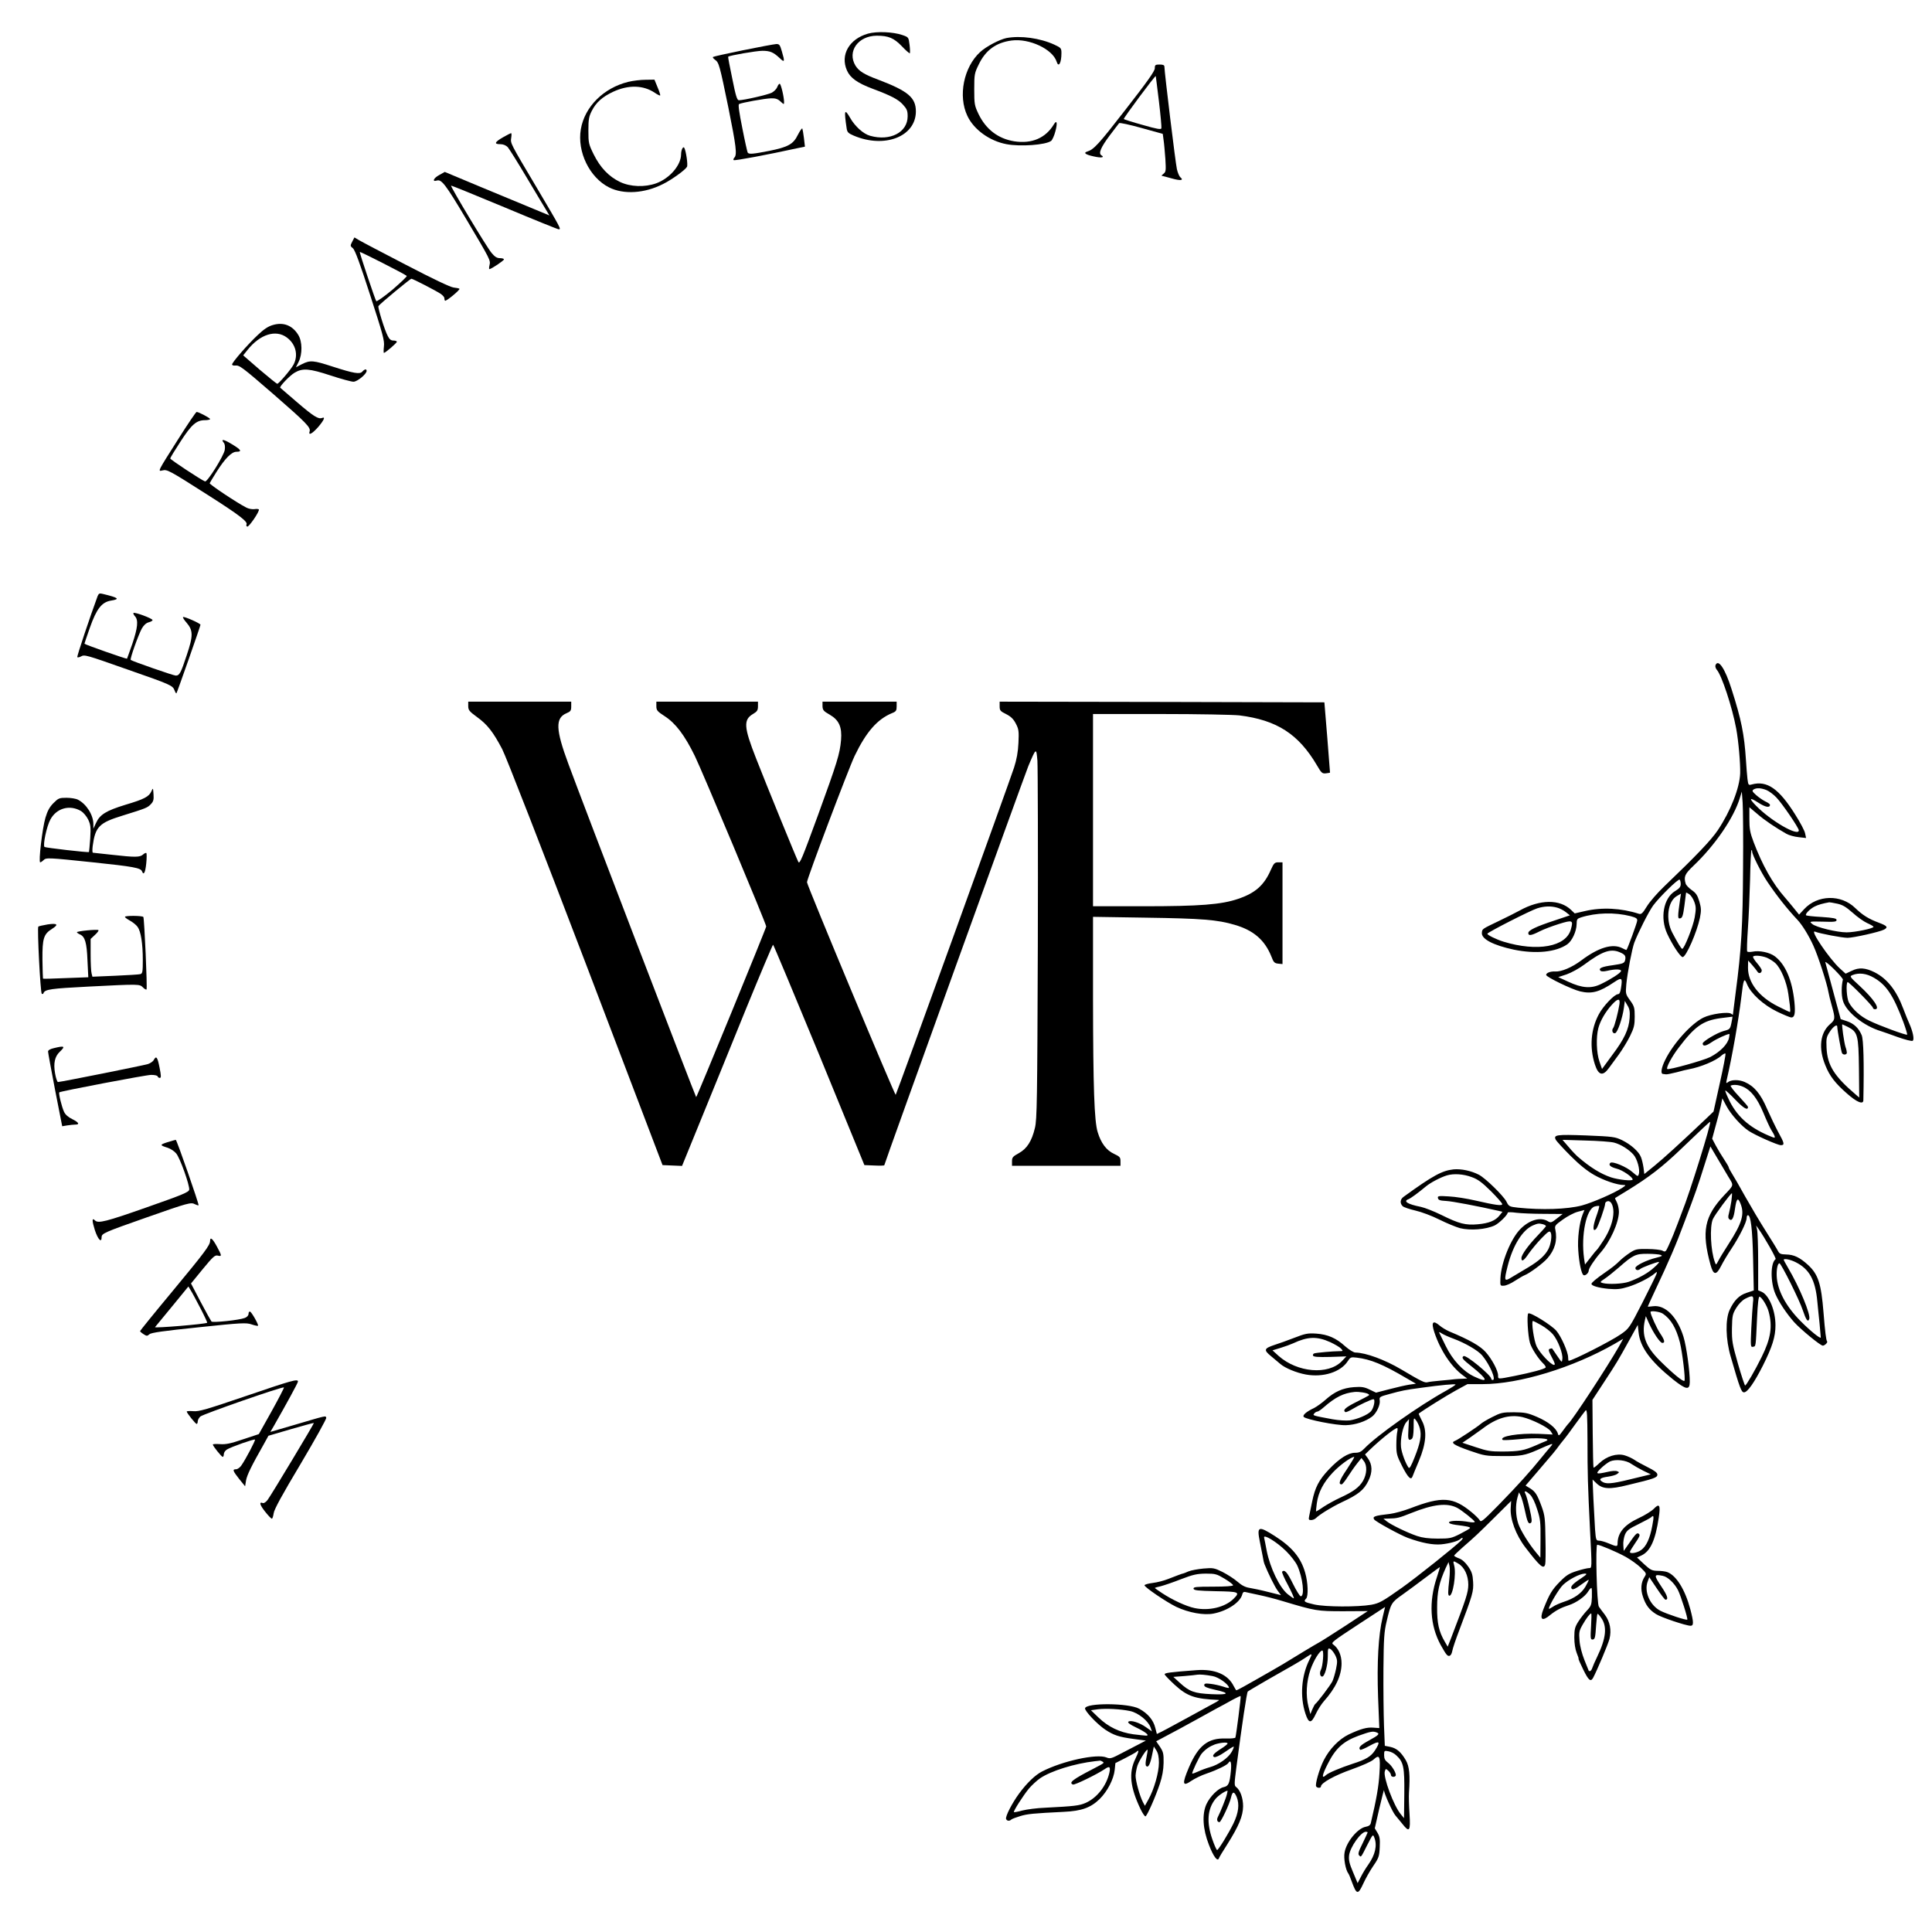<?xml version="1.0" standalone="no"?>
<!DOCTYPE svg PUBLIC "-//W3C//DTD SVG 20010904//EN"
 "http://www.w3.org/TR/2001/REC-SVG-20010904/DTD/svg10.dtd">
<svg version="1.0" xmlns="http://www.w3.org/2000/svg"
 width="1407pt" height="1407pt" viewBox="0 0 1407 1407"
 preserveAspectRatio="xMidYMid meet">
<g transform="translate(0,1407) scale(0.1,-0.1)"
fill="#000000" stroke="none">
<path d="M6321 13825 c-137 -39 -203 -155 -153 -268 24 -55 77 -92 186 -133
136 -51 186 -77 221 -115 30 -33 35 -46 35 -86 0 -117 -127 -183 -273 -142
-49 13 -111 69 -146 131 -41 71 -45 56 -25 -78 4 -27 12 -35 52 -52 224 -95
451 -7 452 176 0 101 -56 149 -275 232 -102 38 -140 62 -165 102 -62 103 19
217 155 218 86 0 125 -17 183 -77 29 -31 55 -53 58 -51 2 3 2 30 -2 61 -7 56
-7 56 -53 72 -68 23 -185 28 -250 10z"/>
<path d="M7330 13793 c-50 -10 -149 -62 -192 -102 -120 -110 -162 -320 -93
-465 47 -100 162 -183 285 -206 100 -19 285 -6 325 24 8 6 23 38 31 70 16 59
11 86 -10 52 -60 -101 -161 -145 -290 -125 -117 19 -206 87 -260 199 -29 61
-31 72 -31 180 0 109 2 118 33 181 50 104 126 159 239 174 129 17 299 -63 328
-154 14 -46 35 -10 35 62 0 36 -3 39 -52 62 -105 48 -245 67 -348 48z"/>
<path d="M5411 13704 c-118 -24 -216 -46 -219 -49 -3 -3 4 -12 15 -20 29 -20
34 -40 98 -351 56 -278 64 -341 43 -362 -6 -6 -9 -15 -5 -18 6 -6 242 38 470
88 l49 10 -7 61 c-4 34 -10 66 -12 71 -3 4 -17 -16 -32 -45 -33 -69 -71 -90
-210 -118 -118 -23 -147 -26 -156 -12 -3 6 -21 85 -39 178 -23 114 -31 170
-24 175 18 10 188 41 234 42 32 1 49 -5 68 -23 25 -23 26 -23 26 -4 0 37 -23
133 -32 133 -5 0 -13 -11 -18 -25 -5 -13 -23 -31 -39 -40 -29 -15 -204 -55
-240 -55 -13 0 -23 31 -48 157 -18 86 -32 158 -30 160 9 9 206 43 249 43 56 0
80 -10 126 -53 36 -35 39 -28 16 49 -14 48 -18 54 -42 53 -15 -1 -123 -21
-241 -45z"/>
<path d="M8410 13573 c0 -21 -55 -98 -213 -301 -197 -254 -231 -291 -280 -306
-29 -9 -12 -22 48 -35 55 -13 83 -8 56 8 -23 14 -4 58 61 145 34 44 64 85 68
89 4 5 77 -11 163 -35 l155 -43 6 -45 c4 -25 9 -87 13 -138 5 -83 4 -94 -13
-107 -10 -8 -17 -15 -14 -15 3 0 35 -9 72 -19 66 -19 92 -15 64 8 -8 7 -19 33
-25 59 -10 42 -91 708 -91 746 0 12 -10 16 -35 16 -31 0 -35 -3 -35 -27z m30
-241 c12 -100 20 -189 18 -196 -2 -11 -32 -6 -136 24 -73 20 -135 40 -138 43
-5 4 227 317 233 313 0 -1 11 -83 23 -184z"/>
<path d="M4576 13474 c-180 -44 -318 -181 -346 -345 -28 -164 63 -352 206
-424 105 -53 258 -44 393 25 63 31 161 102 174 125 8 14 -7 117 -20 139 -9 13
-23 -17 -23 -49 -1 -79 -83 -174 -181 -210 -84 -30 -188 -26 -264 10 -81 39
-144 105 -191 200 -37 75 -39 84 -39 174 0 82 4 103 25 144 31 61 77 102 156
139 110 51 219 49 303 -8 19 -13 37 -22 39 -19 2 2 -6 29 -19 59 l-23 56 -65
-1 c-36 0 -92 -7 -125 -15z"/>
<path d="M3663 13070 c-61 -35 -67 -50 -20 -50 22 0 41 -8 55 -22 11 -13 75
-115 142 -228 67 -113 131 -219 142 -237 l19 -32 -118 49 c-65 27 -236 98
-381 158 l-263 110 -39 -22 c-42 -22 -56 -52 -19 -41 34 11 63 -26 214 -280
178 -300 178 -300 170 -336 -4 -16 -4 -29 -1 -29 13 0 106 62 106 71 0 5 -13
9 -29 9 -22 0 -38 10 -61 38 -34 39 -301 484 -295 490 2 2 176 -69 387 -157
212 -89 390 -161 397 -161 19 0 16 5 -157 298 -199 335 -195 327 -189 369 3
18 3 33 -1 33 -4 0 -31 -14 -59 -30z"/>
<path d="M2565 12310 c-15 -29 -15 -32 5 -48 15 -12 52 -112 126 -342 92 -283
105 -331 100 -372 -3 -27 -3 -48 0 -48 10 0 94 72 94 81 0 5 -11 9 -25 9 -18
0 -29 9 -41 33 -23 42 -74 208 -68 218 8 14 231 199 240 199 11 0 183 -89 215
-111 15 -11 26 -24 25 -31 0 -7 2 -15 5 -18 8 -6 112 80 105 87 -3 3 -22 7
-42 9 -23 2 -151 63 -347 165 -172 89 -326 170 -344 181 l-32 19 -16 -31z
m397 -249 c4 -4 -43 -48 -103 -100 -61 -51 -115 -89 -119 -84 -7 8 -120 344
-120 358 0 6 326 -160 342 -174z"/>
<path d="M1987 11703 c-33 -9 -66 -31 -109 -72 -73 -68 -189 -201 -188 -216 1
-5 11 -9 23 -7 31 3 49 -10 281 -211 233 -203 270 -240 261 -268 -11 -34 18
-19 63 32 43 51 53 76 27 65 -27 -10 -62 12 -182 115 -65 56 -120 104 -122
105 -9 7 69 89 105 110 58 34 105 31 263 -21 76 -25 150 -45 165 -45 28 0 96
56 96 79 0 16 -15 13 -31 -5 -17 -21 -61 -14 -216 36 -141 46 -164 48 -224 18
l-44 -23 20 40 c28 57 27 148 -3 196 -42 69 -108 95 -185 72z m102 -91 c65
-48 85 -128 49 -197 -19 -36 -108 -140 -119 -140 -4 0 -62 47 -128 103 l-120
104 32 40 c91 114 206 150 286 90z"/>
<path d="M1296 10869 c-149 -235 -149 -234 -113 -225 35 8 44 4 334 -181 226
-144 290 -193 278 -213 -3 -5 -1 -11 5 -15 11 -7 93 113 85 125 -2 3 -17 5
-33 2 -16 -2 -43 3 -59 12 -67 34 -268 168 -266 177 2 5 24 41 49 81 63 100
111 148 146 148 43 0 34 15 -33 55 -59 36 -84 41 -59 10 8 -9 10 -29 7 -51 -7
-44 -127 -236 -144 -230 -30 12 -253 159 -253 167 0 6 34 61 75 124 80 124
116 155 178 155 20 0 37 4 37 8 0 8 -83 52 -98 52 -5 0 -66 -90 -136 -201z"/>
<path d="M711 9729 c-53 -144 -153 -441 -148 -445 3 -3 15 -1 26 5 27 15 31
14 346 -97 310 -108 322 -114 336 -149 5 -14 11 -24 14 -22 5 6 175 490 175
499 0 10 -120 63 -127 56 -3 -3 8 -21 25 -40 49 -57 50 -95 2 -237 -43 -131
-53 -149 -80 -149 -17 0 -318 105 -328 114 -7 7 55 181 81 229 14 24 31 40 50
45 15 4 28 11 28 16 0 12 -130 60 -139 52 -3 -3 2 -14 11 -24 26 -28 20 -84
-19 -200 -21 -59 -38 -108 -39 -109 -3 -4 -310 104 -310 109 0 2 18 56 40 118
48 136 86 185 153 196 69 11 56 21 -60 49 -23 6 -29 3 -37 -16z"/>
<path d="M12493 9225 c-3 -9 2 -23 10 -33 35 -39 112 -271 141 -428 17 -91 31
-254 29 -326 -4 -107 -70 -275 -163 -414 -49 -73 -156 -185 -392 -411 -47 -45
-103 -109 -124 -143 -31 -51 -41 -60 -58 -55 -130 42 -270 49 -394 20 l-74
-17 -26 25 c-83 80 -227 78 -375 -4 -29 -16 -95 -49 -147 -74 -129 -62 -125
-59 -128 -87 -6 -46 83 -92 233 -124 160 -33 307 -18 389 39 35 25 67 94 68
147 0 35 4 40 32 49 111 35 246 38 361 9 40 -11 50 -17 48 -33 -1 -17 -70
-204 -78 -213 -1 -1 -15 4 -31 13 -70 36 -173 5 -299 -90 -67 -50 -144 -83
-190 -80 -33 2 -65 -10 -65 -25 0 -15 188 -106 248 -120 85 -20 140 -5 247 67
57 38 62 33 50 -43 -4 -29 -11 -44 -21 -44 -26 0 -110 -88 -141 -148 -58 -109
-68 -239 -28 -364 26 -80 58 -88 103 -25 13 18 45 61 71 97 26 36 63 96 82
135 29 59 34 80 34 141 0 65 -3 76 -34 119 -33 46 -33 48 -27 118 8 84 42 259
58 302 28 73 104 224 137 270 43 59 182 196 193 189 4 -3 8 -17 8 -32 0 -21
-10 -33 -42 -52 -83 -51 -110 -195 -56 -311 38 -82 96 -169 112 -169 25 0 104
181 126 286 10 53 10 69 -4 118 -14 46 -24 62 -56 84 -21 15 -41 36 -44 47
-15 51 -6 70 57 130 158 150 295 351 338 495 l14 45 6 -80 c3 -44 5 -260 3
-480 -2 -412 -12 -589 -54 -905 -11 -85 -20 -157 -20 -159 0 -2 -6 1 -12 6
-21 17 -149 -1 -203 -28 -89 -44 -219 -188 -278 -308 -28 -56 -35 -100 -17
-102 6 -1 16 -2 23 -3 6 -1 41 6 77 15 36 10 76 20 90 22 86 16 197 62 237
100 13 11 26 18 29 14 3 -3 -15 -99 -41 -214 l-46 -208 -47 -45 c-199 -189
-318 -297 -382 -349 l-75 -61 -6 47 c-4 27 -12 60 -18 75 -15 41 -74 93 -137
124 -52 25 -66 27 -262 35 -219 8 -241 5 -221 -33 6 -10 54 -63 107 -116 66
-66 121 -110 172 -139 70 -40 168 -73 215 -73 17 0 16 -3 -10 -20 -58 -39
-217 -108 -295 -129 -107 -28 -291 -34 -464 -16 -64 7 -68 9 -85 44 -23 44
-153 171 -201 196 -56 29 -129 44 -184 39 -83 -9 -149 -44 -363 -199 -26 -18
-30 -47 -8 -69 8 -8 50 -22 93 -32 44 -10 119 -38 175 -66 54 -27 121 -54 149
-62 76 -19 190 -10 254 20 32 16 94 76 94 93 0 4 28 4 63 -1 34 -4 124 -8 200
-8 l137 -1 -42 -33 c-39 -31 -45 -32 -65 -20 -53 33 -134 11 -200 -56 -70 -70
-141 -245 -146 -360 -2 -55 -2 -55 27 -53 16 1 52 17 80 36 28 18 59 36 69 40
35 13 134 86 166 123 55 62 74 132 58 209 -6 28 -2 33 54 73 33 24 82 50 109
57 l49 13 -13 -32 c-24 -59 -39 -176 -32 -263 6 -91 23 -170 38 -179 12 -8 38
15 38 33 0 16 43 81 84 128 73 83 135 221 136 300 0 22 -7 53 -15 69 -9 16
-14 30 -13 31 2 1 41 26 88 54 161 99 255 172 390 301 154 148 210 200 214
200 13 0 -151 -526 -204 -655 -4 -11 -18 -47 -30 -80 -27 -71 -40 -104 -69
-168 -20 -44 -23 -47 -44 -35 -12 6 -61 12 -108 12 -78 1 -89 -1 -130 -28 -24
-16 -56 -41 -70 -55 -36 -35 -55 -50 -114 -91 -59 -41 -95 -71 -95 -80 0 -14
52 -29 123 -36 62 -5 88 -3 146 15 68 21 156 66 193 98 15 13 16 13 12 -4 -3
-10 -49 -103 -102 -208 -95 -185 -98 -190 -157 -231 -69 -49 -355 -194 -381
-194 -2 0 -4 11 -4 25 0 38 -50 152 -86 194 -36 41 -188 136 -204 126 -12 -7
-3 -164 12 -215 12 -40 60 -114 95 -148 13 -12 22 -26 19 -31 -7 -11 -99 -36
-224 -61 -127 -25 -122 -25 -122 3 0 35 -44 118 -90 170 -40 45 -117 89 -266
151 -22 10 -53 28 -69 42 -50 43 -64 26 -39 -49 44 -132 123 -251 209 -314
l30 -22 -35 -2 c-19 0 -44 -2 -55 -3 -11 -2 -56 -6 -100 -10 -44 -4 -88 -9
-98 -12 -21 -6 -42 4 -192 93 -120 71 -259 122 -334 123 -13 0 -44 19 -74 45
-67 61 -127 87 -212 93 -62 4 -80 0 -160 -31 -49 -19 -113 -42 -142 -51 -78
-26 -82 -37 -27 -82 26 -22 56 -47 68 -57 34 -30 119 -65 186 -77 127 -23 254
18 305 97 19 29 23 31 65 26 101 -12 190 -48 363 -150 l69 -40 -49 -7 c-26 -4
-92 -19 -145 -33 l-97 -25 -46 22 c-39 19 -58 22 -115 18 -81 -6 -141 -33
-207 -92 -27 -24 -64 -50 -83 -60 -56 -26 -87 -53 -75 -65 19 -19 237 -62 306
-60 69 2 143 26 192 63 32 25 61 87 55 119 -4 23 0 26 71 45 92 25 108 29 236
46 135 19 245 29 245 23 0 -4 -30 -23 -67 -44 -201 -111 -511 -331 -597 -422
-23 -24 -38 -31 -68 -31 -49 0 -114 -41 -190 -121 -73 -77 -101 -131 -122
-234 -9 -44 -19 -92 -22 -107 -5 -24 -3 -28 14 -28 11 0 27 6 34 13 30 29 113
80 190 117 119 55 161 89 193 155 32 64 30 119 -4 166 l-20 27 37 36 c84 80
180 156 197 156 4 0 4 -12 1 -26 -4 -15 -7 -58 -7 -97 0 -65 4 -79 42 -154 43
-84 65 -106 76 -75 3 9 24 60 46 112 54 129 61 222 22 294 -14 27 -24 50 -23
51 36 28 205 133 269 168 l86 47 111 0 c266 0 658 120 960 293 l63 37 -32 -58
c-81 -142 -339 -537 -369 -562 -3 -3 -20 -24 -37 -48 -30 -41 -32 -42 -38 -21
-13 40 -70 85 -151 120 -70 30 -89 33 -169 34 -83 0 -95 -3 -158 -35 -38 -19
-76 -42 -85 -51 -25 -22 -164 -114 -185 -122 -36 -13 -10 -31 104 -71 110 -38
118 -40 244 -40 130 -1 161 5 250 44 109 49 119 51 104 33 -8 -10 -18 -23 -24
-29 -5 -6 -25 -29 -43 -52 -90 -111 -173 -203 -316 -350 -117 -119 -131 -131
-140 -113 -6 10 -31 35 -55 55 -139 116 -218 121 -452 31 -48 -18 -113 -36
-145 -40 -114 -13 -131 -19 -116 -41 11 -16 186 -112 245 -134 102 -37 180
-52 242 -47 61 6 122 23 139 38 20 18 25 8 7 -10 -46 -46 -327 -270 -430 -343
-144 -102 -166 -114 -225 -125 -101 -17 -332 -16 -414 2 -74 17 -81 22 -60 43
17 17 14 117 -7 189 -31 109 -95 186 -220 266 -121 77 -133 73 -110 -41 8 -38
17 -86 21 -107 3 -21 9 -48 14 -59 24 -61 75 -165 96 -192 l23 -31 -92 23
c-50 13 -112 26 -137 30 -32 5 -57 18 -89 46 -24 21 -73 52 -108 70 -59 29
-68 31 -138 25 -41 -4 -91 -13 -110 -21 -20 -9 -36 -15 -38 -15 -3 1 -53 -18
-112 -41 -27 -11 -77 -24 -110 -28 -33 -4 -60 -12 -60 -17 0 -14 159 -122 231
-157 91 -43 202 -63 272 -49 102 20 194 82 209 139 3 15 11 21 22 18 9 -2 52
-12 96 -21 44 -9 123 -29 175 -45 240 -72 252 -74 443 -74 l178 1 -166 -109
c-91 -59 -176 -113 -188 -119 -12 -6 -60 -35 -107 -63 -146 -90 -194 -118
-235 -141 -22 -12 -69 -39 -105 -60 -74 -43 -151 -85 -156 -85 -2 0 -11 15
-20 32 -42 84 -137 124 -268 115 -198 -15 -237 -20 -234 -31 2 -7 35 -41 74
-77 91 -83 147 -102 319 -109 6 0 -1 -6 -15 -14 -14 -7 -45 -25 -70 -38 -25
-14 -76 -42 -115 -63 -38 -21 -95 -52 -125 -68 -30 -17 -71 -38 -90 -48 l-35
-17 -11 43 c-14 59 -55 107 -118 141 -76 42 -386 44 -394 3 -3 -19 87 -115
148 -156 61 -40 99 -53 205 -67 l90 -12 -40 -21 c-22 -11 -80 -41 -129 -67
-81 -43 -91 -46 -118 -35 -70 29 -319 -25 -469 -102 -49 -25 -109 -82 -166
-159 -51 -69 -103 -169 -96 -187 6 -15 25 -17 38 -4 6 5 35 16 65 25 52 16 95
20 317 31 130 6 196 30 261 93 57 56 103 145 110 213 l5 49 71 36 c39 20 75
40 81 45 22 21 20 5 -7 -51 -49 -101 -38 -205 38 -365 15 -31 31 -54 36 -53
12 4 74 144 105 238 17 51 26 100 27 151 1 67 -2 80 -26 117 l-28 41 23 12
c101 53 204 109 267 144 41 23 107 59 145 80 39 20 94 51 123 67 30 16 55 28
57 26 4 -3 -32 -283 -38 -302 -2 -5 -33 -8 -70 -7 -129 5 -200 -51 -268 -209
-52 -122 -48 -144 16 -100 25 17 76 42 113 54 76 26 147 61 157 76 17 28 25 5
19 -58 -9 -91 -17 -109 -52 -117 -40 -8 -100 -68 -126 -124 -33 -73 -27 -181
18 -296 33 -86 63 -126 73 -98 2 7 29 52 60 100 85 135 115 207 116 278 0 61
-21 119 -51 141 -14 10 -13 25 1 135 42 322 77 553 84 560 4 4 69 42 143 85
74 42 161 92 193 110 33 19 71 42 85 52 50 34 52 33 28 -15 -59 -118 -70 -269
-29 -393 24 -73 42 -74 75 -3 15 32 42 74 59 93 86 96 129 188 129 276 0 60
-23 111 -61 138 -18 12 -4 23 179 143 l199 130 -18 -76 c-31 -128 -42 -331
-33 -581 l9 -225 -42 3 c-48 4 -92 -8 -180 -49 -72 -35 -141 -106 -183 -189
-32 -63 -64 -175 -55 -190 8 -13 35 -13 35 0 0 25 98 80 223 124 78 28 144 57
160 72 44 40 51 25 43 -100 -5 -92 -22 -190 -63 -363 -3 -14 -15 -23 -38 -27
-58 -11 -140 -110 -153 -187 -8 -42 7 -127 28 -154 4 -5 15 -32 25 -60 35 -95
45 -96 84 -11 16 35 48 92 72 127 40 58 44 70 47 136 3 59 0 78 -16 105 l-20
33 33 145 c19 80 34 139 34 132 2 -26 61 -157 83 -183 13 -15 36 -43 52 -63
50 -64 59 -52 51 72 -4 59 -6 130 -4 157 9 129 3 191 -23 236 -36 61 -67 87
-113 97 l-40 8 -6 149 c-3 83 -5 267 -4 410 2 225 5 272 24 350 30 128 34 135
112 190 39 28 117 85 172 127 56 42 102 76 103 75 1 -1 -9 -34 -22 -74 -60
-179 -50 -350 28 -493 17 -30 35 -61 41 -67 17 -23 36 -14 43 22 3 19 26 87
51 152 99 262 105 283 101 353 -3 53 -9 73 -36 112 -21 30 -44 51 -67 59 -19
7 -35 16 -35 20 0 3 28 30 62 60 94 82 104 91 233 219 l120 119 -3 -49 c-6
-82 37 -199 108 -291 106 -138 133 -161 143 -121 3 9 4 91 2 182 -2 148 -4
172 -27 236 -33 90 -46 110 -85 135 l-33 20 96 112 c108 126 117 136 158 192
17 22 33 42 36 45 3 3 35 46 70 95 36 50 71 96 77 103 11 11 13 -32 14 -220 0
-239 2 -317 19 -661 14 -272 14 -267 -9 -267 -10 0 -50 -9 -87 -21 -57 -18
-77 -30 -126 -80 -56 -57 -75 -89 -118 -198 -30 -77 -11 -93 50 -42 41 33 79
53 135 71 54 17 120 64 141 100 10 16 20 27 24 25 3 -2 4 -31 3 -66 -2 -56 -6
-66 -36 -98 -19 -20 -47 -56 -63 -81 -24 -38 -29 -55 -29 -115 0 -44 7 -86 17
-112 10 -24 16 -43 14 -43 -3 0 13 -36 35 -81 38 -77 53 -90 71 -58 27 50 109
244 119 283 16 64 4 126 -34 177 -18 23 -37 49 -43 58 -15 20 -26 451 -12 451
19 0 144 -53 207 -88 36 -20 85 -55 109 -78 43 -42 44 -44 29 -67 -26 -40 -31
-91 -12 -146 20 -61 46 -95 95 -126 37 -24 219 -85 252 -85 23 0 23 25 -2 120
-38 143 -102 246 -168 271 -13 5 -44 9 -70 9 -42 1 -52 6 -99 49 l-51 48 34
16 c63 31 100 111 124 275 14 91 5 107 -37 63 -16 -16 -65 -47 -109 -67 -105
-49 -154 -107 -154 -186 0 -23 -8 -22 -65 2 -26 11 -57 20 -70 20 -21 0 -23 5
-29 83 -3 45 -8 145 -12 222 l-6 140 30 -29 c44 -41 95 -44 227 -11 193 46
215 54 215 76 0 13 -20 29 -71 54 -38 19 -82 43 -97 54 -15 10 -46 25 -70 32
-57 17 -132 -6 -185 -57 -21 -20 -40 -35 -42 -32 -2 2 -5 114 -6 248 l-2 245
85 130 c92 140 102 157 188 313 l57 103 6 -54 c11 -108 86 -210 251 -343 96
-76 121 -80 122 -19 1 74 -24 259 -46 330 -45 145 -133 234 -222 222 -21 -3
-38 -4 -38 -2 0 1 24 54 53 116 102 216 153 334 214 499 81 213 99 266 145
413 l44 138 49 -83 c27 -46 64 -109 83 -140 39 -64 41 -56 -31 -132 -145 -154
-167 -264 -100 -508 21 -76 42 -78 78 -6 14 28 48 85 75 125 57 86 110 192
110 222 0 12 4 21 9 21 21 0 33 -98 38 -316 l5 -232 -51 -17 c-56 -18 -92 -55
-125 -125 -32 -69 -29 -215 8 -340 67 -233 78 -260 97 -260 25 0 74 70 137
194 69 138 92 211 92 294 0 107 -46 219 -100 244 l-26 11 0 206 c0 113 -4 220
-8 236 l-7 30 18 -25 c43 -61 131 -215 124 -220 -38 -27 -39 -168 -1 -255 25
-58 81 -142 136 -204 48 -53 191 -171 209 -171 13 0 38 24 31 31 -7 7 -15 70
-26 209 -17 213 -39 279 -112 347 -61 56 -104 76 -160 77 -40 1 -49 5 -60 26
-7 14 -47 79 -89 145 -42 66 -109 179 -149 250 -40 72 -83 147 -96 167 -13 21
-24 41 -24 45 0 5 -15 31 -33 58 -19 28 -46 73 -61 101 l-27 51 24 89 c14 49
31 115 38 147 l12 58 31 -58 c32 -60 109 -145 161 -179 48 -32 211 -104 234
-104 29 0 27 13 -18 94 -21 39 -58 116 -82 170 -47 110 -94 166 -163 196 -43
19 -99 18 -123 -2 -12 -9 -13 -7 -9 13 42 181 86 435 107 604 16 137 21 149
42 97 27 -67 120 -152 220 -200 48 -23 94 -42 102 -42 25 0 31 29 23 113 -16
158 -65 273 -142 332 -38 29 -114 45 -164 34 -18 -3 -35 -3 -38 2 -3 5 -1 78
5 162 6 83 13 246 16 361 2 115 7 211 10 214 3 3 5 -1 5 -9 0 -23 66 -154 111
-221 70 -104 144 -197 220 -278 34 -36 82 -114 115 -187 35 -76 100 -278 110
-339 3 -18 14 -63 25 -101 25 -90 25 -99 -15 -133 -71 -63 -84 -174 -33 -298
31 -78 72 -131 159 -207 71 -63 118 -81 118 -48 6 277 1 442 -12 474 -22 52
-57 85 -108 102 l-45 15 -28 103 c-26 98 -74 274 -84 311 -3 9 26 -13 63 -50
37 -37 67 -71 65 -77 -11 -42 -12 -112 0 -152 22 -81 151 -185 278 -223 14 -4
69 -24 122 -43 53 -19 102 -31 108 -27 14 8 2 67 -24 125 -8 17 -28 66 -45
111 -49 131 -117 217 -208 263 -66 33 -114 37 -166 11 l-45 -21 -42 38 c-77
71 -222 284 -181 268 34 -14 198 -45 237 -45 43 0 234 43 266 60 31 17 23 27
-38 50 -75 28 -118 55 -172 107 -103 101 -275 97 -372 -8 l-37 -40 -43 53
c-24 29 -51 62 -61 73 -88 100 -163 233 -227 402 -26 69 -31 96 -31 168 l0 86
58 -49 c53 -46 132 -99 211 -144 19 -11 59 -22 90 -25 l54 -6 -7 33 c-3 19
-36 81 -73 139 -118 188 -205 248 -315 218 -25 -7 -26 -5 -32 41 -3 26 -8 88
-11 137 -12 186 -33 293 -105 517 -47 149 -97 223 -117 173z m372 -909 c19 -8
51 -32 71 -53 42 -43 164 -222 164 -240 0 -49 -206 70 -312 180 -54 55 -47 63
18 21 51 -33 84 -39 84 -15 0 5 -15 16 -33 24 -18 9 -49 30 -68 47 -28 25 -31
32 -19 40 21 14 55 12 95 -4z m-526 -814 c13 -35 13 -53 3 -112 -11 -65 -76
-230 -91 -230 -7 0 -33 43 -73 119 -49 95 -33 226 33 265 l31 18 -6 -38 c-19
-134 -19 -146 0 -142 16 3 21 19 31 93 6 50 12 92 12 94 1 2 11 -3 23 -11 12
-8 29 -33 37 -56z m1040 -13 c39 -8 64 -23 113 -66 34 -31 81 -64 105 -75 23
-10 44 -22 47 -27 7 -11 -134 -41 -196 -41 -69 0 -223 37 -250 61 -23 19 -23
19 77 17 83 -3 100 -1 100 12 0 12 -22 16 -108 22 -60 3 -111 9 -114 12 -9 9
27 46 62 64 25 13 61 23 107 31 4 0 30 -4 57 -10z m-2039 -29 c19 -5 48 -20
64 -33 l29 -23 -113 -38 c-134 -44 -190 -71 -190 -91 0 -22 21 -19 82 12 29
15 93 39 141 54 100 31 106 28 87 -39 -34 -127 -244 -165 -490 -90 -55 17
-121 50 -118 58 4 12 315 170 363 185 50 16 100 18 145 5z m454 -324 c41 -17
48 -28 41 -59 -6 -22 -15 -25 -88 -36 -83 -11 -109 -23 -91 -41 5 -5 24 -6 49
0 59 14 105 13 100 -3 -6 -15 -76 -60 -147 -94 -70 -34 -137 -29 -236 17 l-74
34 61 20 c34 12 91 43 127 70 132 98 192 119 258 92z m1074 -41 c20 -9 47 -26
60 -38 42 -38 84 -140 96 -227 3 -19 8 -56 11 -82 3 -27 4 -48 0 -48 -3 0 -42
18 -87 41 -138 69 -218 173 -218 280 l1 54 28 -31 c16 -18 33 -40 39 -49 10
-19 32 -13 32 9 0 7 -16 31 -35 53 -19 22 -31 43 -28 47 11 11 63 6 101 -9z
m778 -145 c91 -52 142 -128 215 -322 18 -49 30 -90 28 -93 -7 -6 -206 67 -276
102 -64 30 -123 84 -149 134 -15 30 -22 134 -9 147 6 6 185 -175 185 -188 0
-5 7 -10 15 -10 41 0 -8 74 -114 172 -71 65 -72 68 -50 77 47 19 102 12 155
-19z m-1852 -192 c-9 -59 -36 -163 -46 -175 -14 -17 -2 -44 15 -37 18 6 53
111 63 183 l7 52 19 -33 c16 -25 19 -45 16 -92 -6 -82 -38 -152 -127 -270
l-74 -101 -19 55 c-22 63 -25 176 -8 242 14 54 52 119 97 169 44 49 63 51 57
7z m815 -139 c-9 -43 -12 -46 -55 -57 -49 -13 -154 -76 -154 -91 0 -23 23 -20
65 9 35 24 113 60 130 60 1 0 0 -12 -3 -27 -9 -47 -64 -103 -137 -141 -50 -25
-304 -96 -313 -87 -10 9 34 91 83 155 119 157 177 197 304 215 47 6 87 11 88
11 1 -1 -3 -22 -8 -47z m849 -28 c71 -37 77 -58 80 -300 l2 -214 -22 19 c-160
136 -210 215 -216 344 -3 68 -1 79 25 118 24 37 53 56 53 35 0 -22 29 -184 35
-193 9 -15 35 -12 35 4 0 7 -4 26 -10 42 -10 31 -29 164 -23 164 2 0 20 -9 41
-19z m-765 -435 c57 -24 104 -83 149 -190 23 -56 49 -112 58 -126 9 -14 20
-33 23 -42 5 -14 2 -16 -16 -9 -155 61 -248 139 -310 260 -20 41 -35 76 -32
79 2 3 36 -28 74 -68 60 -62 91 -80 91 -51 0 4 -31 39 -68 79 -37 39 -63 74
-58 76 21 9 57 6 89 -8z m-939 -407 c48 -12 109 -50 142 -88 27 -30 49 -110
39 -141 -6 -20 -8 -19 -45 13 -43 39 -148 83 -163 68 -15 -15 1 -30 47 -42 42
-10 116 -61 116 -79 0 -13 -103 -2 -158 16 -74 25 -151 72 -240 149 -13 11
-44 43 -68 72 l-45 52 167 -5 c91 -2 185 -9 208 -15z m-1037 -251 c46 -16 76
-39 141 -103 45 -45 82 -87 82 -94 0 -14 -47 -8 -195 26 -60 14 -148 28 -193
30 -76 5 -84 3 -80 -12 2 -14 15 -19 58 -21 45 -2 233 -38 383 -72 l29 -7 -21
-26 c-29 -38 -78 -58 -159 -65 -89 -8 -136 4 -265 68 -53 26 -121 53 -150 59
-96 19 -131 41 -89 56 17 7 69 45 128 94 33 27 105 65 151 79 50 15 121 10
180 -12z m1892 -175 c-5 -32 -13 -72 -18 -90 -7 -24 -6 -35 4 -43 18 -15 31 9
40 75 11 77 21 87 39 43 33 -78 14 -144 -87 -300 -31 -48 -64 -102 -73 -120
-17 -32 -17 -32 -25 -10 -31 82 -39 258 -15 313 13 31 130 189 139 189 2 0 0
-26 -4 -57z m-859 -79 c0 -60 -25 -133 -71 -205 -23 -35 -44 -66 -48 -69 -4
-3 -25 -28 -47 -57 l-41 -52 -7 46 c-23 169 17 362 79 377 15 4 29 5 31 3 3
-2 -7 -37 -21 -76 -27 -75 -27 -118 0 -90 13 14 65 161 65 185 0 7 8 14 18 16
23 5 41 -28 42 -78z m-512 -90 c13 -4 22 -10 20 -15 -2 -4 -28 -34 -59 -66
-70 -73 -119 -141 -119 -165 0 -31 18 -20 54 34 20 28 61 78 92 110 49 50 59
57 67 42 11 -20 2 -86 -18 -123 -24 -45 -69 -85 -146 -131 -41 -24 -94 -56
-119 -71 -56 -35 -58 -29 -30 82 38 150 108 262 184 295 36 15 43 16 74 8z
m856 -223 c16 -6 10 -10 -30 -20 -74 -18 -154 -58 -154 -75 0 -17 20 -21 36
-7 10 10 119 51 135 51 6 0 -9 -18 -33 -39 -45 -42 -113 -80 -187 -106 -44
-15 -147 -20 -189 -9 -22 6 -21 8 15 32 21 14 67 51 103 82 103 91 123 100
210 99 41 0 84 -4 94 -8z m983 -53 c100 -50 144 -130 158 -288 4 -36 10 -106
16 -157 5 -51 9 -97 9 -103 0 -14 -77 48 -148 120 -107 108 -169 225 -173 328
-2 49 7 92 20 92 12 0 147 -270 170 -342 24 -71 37 -90 47 -64 12 32 -71 232
-155 374 -17 29 -31 55 -31 57 0 12 47 3 87 -17z m-311 -295 c-3 -27 -8 -110
-12 -186 -6 -132 -5 -139 12 -135 22 4 20 -6 30 211 5 107 11 156 18 154 18
-6 55 -67 66 -108 30 -109 16 -197 -51 -332 -48 -98 -112 -207 -120 -207 -3 0
-27 71 -52 158 -41 144 -45 165 -44 258 2 93 4 104 32 150 18 29 45 56 65 66
56 28 63 25 56 -29z m-656 -80 c59 -40 97 -105 124 -209 18 -73 42 -271 33
-280 -9 -9 -84 53 -174 142 -108 106 -139 188 -114 299 l7 30 22 -50 c33 -73
82 -145 98 -145 22 0 17 21 -16 70 -25 37 -70 137 -70 155 0 12 68 3 90 -12z
m-885 -84 c30 -17 68 -47 84 -66 37 -44 74 -141 69 -179 -3 -29 -3 -29 -37 21
-19 28 -36 52 -37 54 -2 2 -10 1 -18 -2 -12 -5 -9 -16 15 -61 22 -41 27 -56
16 -56 -22 0 -103 86 -126 134 -20 41 -41 186 -27 186 3 0 31 -14 61 -31z
m-640 -98 c86 -32 179 -86 209 -122 56 -67 104 -179 77 -179 -6 0 -11 4 -11 9
0 25 -183 176 -201 165 -18 -11 -8 -23 59 -76 118 -94 126 -124 18 -73 -82 39
-158 121 -208 224 -23 47 -44 91 -47 96 -3 6 6 3 19 -6 14 -9 52 -26 85 -38z
m-898 -25 c34 -16 70 -37 79 -47 16 -18 16 -19 -12 -19 -44 0 -167 -11 -182
-16 -8 -2 -12 -10 -10 -16 4 -10 36 -12 124 -10 l119 4 -33 -35 c-99 -102
-324 -83 -461 39 l-44 40 59 18 c33 10 73 25 91 33 107 50 174 52 270 9z m280
-380 c8 -7 15 -3 -89 -56 -80 -40 -102 -60 -80 -74 4 -2 25 7 47 20 49 30 142
74 157 74 16 0 3 -66 -19 -89 -25 -26 -99 -57 -153 -65 -26 -3 -80 0 -125 8
-145 27 -147 27 -134 42 6 8 17 14 23 14 6 0 27 14 46 31 86 75 145 104 225
112 32 3 93 -7 102 -17z m1120 -166 c68 -16 188 -75 206 -103 l15 -24 -101 5
c-148 6 -291 -18 -264 -44 3 -4 57 -1 120 5 127 13 241 6 197 -13 -14 -5 -47
-20 -75 -32 -88 -38 -119 -44 -246 -45 -82 0 -109 4 -192 32 l-97 32 52 35
c29 20 71 50 94 67 103 79 196 106 291 85z m-747 -82 c14 -50 4 -106 -38 -211
-25 -63 -37 -85 -44 -75 -23 33 -50 107 -55 149 -6 60 13 152 38 181 l20 23
-4 -73 c-5 -75 -1 -87 23 -72 10 6 14 30 15 84 0 74 0 75 17 53 10 -12 23 -39
28 -59z m-531 -298 c-55 -81 -65 -110 -38 -110 5 0 26 26 46 58 20 31 50 74
67 95 l31 39 17 -22 c26 -32 23 -95 -6 -145 -28 -47 -70 -78 -168 -123 -37
-17 -91 -47 -120 -66 -28 -20 -53 -34 -54 -33 -1 1 2 28 6 60 11 80 48 151
117 224 50 53 131 112 155 113 4 0 -20 -40 -53 -90z m2073 38 c18 -12 56 -34
86 -49 l54 -26 -149 -36 c-142 -35 -181 -37 -210 -14 -21 15 -5 26 47 33 27 4
58 12 67 20 17 12 17 13 -1 20 -10 4 -40 2 -68 -5 -85 -19 -92 -16 -50 25 20
20 51 43 67 51 41 18 118 10 157 -19z m-738 -224 c16 -16 36 -58 51 -107 23
-70 25 -95 24 -215 l-1 -136 -29 35 c-53 63 -116 164 -132 213 -19 57 -22 133
-6 190 l11 38 13 -25 c7 -15 20 -60 29 -102 19 -90 27 -107 44 -96 10 6 9 27
-8 101 -11 51 -25 101 -31 111 -14 27 4 23 35 -7z m-532 -95 c33 -17 127 -92
128 -102 0 -5 -19 -5 -42 -1 -63 12 -141 11 -145 -2 -3 -8 16 -14 49 -19 82
-10 109 -16 103 -24 -2 -4 -35 -23 -72 -42 -63 -32 -75 -34 -163 -34 -67 0
-111 6 -150 19 -71 24 -188 81 -220 106 l-25 20 40 1 c58 1 75 5 162 40 162
65 262 76 335 38z m1421 -130 c-17 -93 -44 -151 -81 -177 -30 -22 -82 -30 -82
-14 0 5 18 34 39 65 30 43 37 58 27 66 -14 12 -23 3 -76 -74 l-35 -50 -3 42
c-2 22 4 57 12 77 13 30 28 42 98 76 46 23 87 45 92 50 21 21 22 8 9 -61z
m-2668 -184 c34 -33 70 -80 82 -105 41 -88 56 -225 26 -225 -7 0 -33 42 -58
93 -41 83 -60 104 -78 86 -3 -4 16 -49 44 -100 27 -52 46 -94 41 -94 -4 0 -24
14 -45 31 -59 49 -127 190 -152 315 -8 44 -17 87 -19 96 -7 29 91 -30 159 -97z
m1255 -92 c45 -26 73 -87 73 -154 -1 -57 -13 -96 -127 -393 l-23 -58 -21 36
c-43 73 -57 135 -56 251 0 113 15 180 62 285 l21 44 7 -28 c4 -15 3 -58 -1
-95 -11 -98 -11 -120 0 -122 26 -3 52 161 35 221 -10 35 -8 36 30 13z m-1702
-110 c35 -21 62 -42 62 -48 0 -6 -55 -10 -145 -10 -124 0 -145 -2 -143 -15 3
-12 30 -15 161 -18 171 -3 180 -6 131 -55 -62 -62 -180 -90 -284 -68 -62 13
-163 60 -237 109 -29 19 -53 36 -53 38 0 1 19 7 43 12 23 6 89 28 147 51 89
34 116 40 181 41 70 0 80 -3 137 -37z m2597 3 c-64 -42 -82 -63 -68 -77 8 -8
28 1 67 30 31 23 56 39 56 35 0 -4 -11 -26 -24 -49 -29 -49 -80 -85 -156 -110
-30 -10 -67 -26 -82 -37 -16 -11 -28 -17 -28 -13 0 21 74 146 103 173 41 39
121 81 157 82 21 0 18 -5 -25 -34z m594 18 c36 -7 85 -53 111 -104 20 -39 74
-209 68 -215 -6 -7 -150 41 -195 64 -77 39 -122 142 -93 215 l11 30 55 -82
c30 -45 58 -82 63 -82 24 0 14 31 -30 96 -56 84 -55 91 10 78z m-522 -369 c-5
-80 -4 -95 9 -95 19 0 22 9 28 104 3 43 7 80 10 83 2 2 14 -10 26 -28 46 -63
37 -149 -29 -286 -16 -32 -31 -68 -35 -80 -4 -13 -12 -23 -17 -23 -5 0 -9 1
-9 3 0 1 -14 36 -31 77 -18 45 -33 102 -36 142 -5 60 -3 71 22 115 28 49 54
83 63 83 3 0 2 -43 -1 -95z m-1862 -211 c15 -32 16 -44 5 -98 -7 -33 -19 -74
-27 -91 -15 -29 -109 -154 -125 -165 -4 -3 -13 -21 -21 -39 l-14 -34 -14 54
c-21 82 -15 183 14 268 24 69 68 141 87 141 13 0 4 -113 -10 -140 -12 -22 -7
-50 9 -50 18 0 41 81 41 146 0 60 1 64 19 55 10 -6 26 -27 36 -47z m-895 -150
c44 -7 119 -61 120 -85 0 -4 -19 0 -42 8 -24 8 -64 17 -90 20 -39 5 -48 3 -48
-10 0 -11 21 -20 75 -32 116 -25 107 -39 -22 -33 -125 6 -160 18 -231 83 l-47
43 80 6 c44 4 87 8 95 10 18 3 62 -1 110 -10z m-599 -255 c59 -13 131 -71 148
-119 l10 -29 -41 29 c-48 35 -116 56 -131 41 -6 -6 12 -20 56 -41 68 -32 103
-60 74 -60 -9 0 -51 5 -94 10 -99 14 -181 53 -253 122 l-55 53 50 7 c61 7 166
2 236 -13z m1793 -155 c27 -10 19 -19 -54 -59 -64 -35 -80 -52 -64 -68 3 -3
35 10 70 30 72 39 80 32 37 -35 -29 -44 -65 -66 -163 -97 -88 -29 -174 -65
-193 -82 -34 -32 -30 -1 13 82 56 112 112 163 223 204 86 31 105 35 131 25z
m-1084 -81 c0 -5 -20 -21 -44 -36 -58 -37 -73 -55 -53 -63 10 -3 39 10 75 35
32 23 61 41 66 41 4 0 -2 -17 -14 -38 -25 -45 -97 -95 -160 -112 -25 -7 -63
-21 -84 -31 -22 -10 -41 -17 -43 -15 -6 5 52 127 69 146 28 32 58 52 95 66 42
14 93 18 93 7z m-500 -140 c0 -70 -35 -194 -76 -267 l-26 -47 -14 26 c-24 46
-54 155 -54 194 1 20 7 53 14 74 14 39 66 120 73 114 2 -2 -2 -28 -8 -57 -7
-32 -8 -55 -2 -61 15 -15 29 10 43 79 l13 63 18 -28 c13 -20 19 -47 19 -90z
m1728 54 c54 -49 61 -86 59 -280 l-2 -178 -23 28 c-52 61 -130 272 -117 313 6
20 8 21 26 4 10 -9 19 -23 19 -31 0 -14 26 -18 34 -5 8 14 -26 73 -56 95 -21
16 -28 29 -28 55 0 33 1 34 32 28 18 -3 43 -16 56 -29z m-2139 -46 c15 -10 16
-9 -72 -55 -145 -75 -176 -99 -143 -112 13 -5 176 75 231 112 35 25 44 18 34
-27 -22 -95 -89 -181 -171 -218 -47 -21 -83 -25 -298 -36 -58 -2 -132 -12
-164 -20 -32 -9 -60 -14 -62 -12 -6 6 68 121 108 170 22 26 59 60 82 76 79 54
251 108 401 125 17 1 32 4 35 4 3 1 11 -2 19 -7z m906 -238 c-6 -28 -48 -131
-66 -166 -10 -19 -4 -37 12 -37 11 0 74 134 84 179 10 46 23 47 41 5 22 -53
14 -117 -24 -195 -36 -73 -107 -189 -118 -192 -4 -1 -20 34 -35 78 -43 123
-36 221 22 293 19 24 68 58 88 61 2 1 0 -11 -4 -26z m1025 -278 c0 -2 -17 -38
-37 -80 -29 -58 -35 -77 -25 -87 15 -15 12 -18 60 77 40 78 41 79 51 52 22
-57 6 -125 -44 -196 -18 -25 -43 -66 -55 -91 l-23 -44 -33 79 c-27 63 -33 89
-29 123 7 60 86 172 122 172 7 0 13 -2 13 -5z"/>
<path d="M3410 8927 c0 -28 8 -38 64 -79 75 -54 117 -108 183 -233 27 -51 290
-727 608 -1560 l560 -1470 71 -3 71 -3 140 343 c77 189 225 551 328 806 104
254 192 462 195 462 3 0 154 -361 336 -802 l329 -803 73 -3 c39 -2 72 -1 72 2
0 11 1022 2841 1049 2907 57 135 58 135 66 39 3 -47 5 -652 3 -1345 -4 -1135
-6 -1267 -21 -1329 -23 -97 -58 -151 -117 -184 -44 -24 -50 -31 -50 -59 l0
-33 395 0 395 0 0 33 c0 29 -5 34 -47 54 -55 25 -95 78 -119 158 -25 80 -33
328 -34 969 l0 599 383 -6 c412 -6 522 -15 648 -52 138 -40 220 -111 268 -231
16 -43 23 -49 50 -52 l31 -3 0 370 0 371 -30 0 c-27 0 -33 -6 -55 -55 -49
-112 -113 -169 -238 -211 -122 -42 -281 -54 -689 -54 l-368 0 0 700 0 700 493
0 c271 0 529 -5 573 -10 273 -34 431 -136 565 -364 32 -55 38 -61 65 -58 16 2
29 4 30 5 0 1 -9 117 -20 257 l-21 255 -1182 3 -1183 2 0 -34 c0 -30 5 -36 48
-57 35 -18 53 -36 70 -69 21 -40 23 -55 19 -140 -3 -66 -13 -121 -32 -180 -30
-94 -852 -2368 -862 -2383 -5 -8 -646 1526 -646 1548 0 26 301 823 347 920 84
174 164 266 271 311 31 12 35 19 35 49 l0 35 -270 0 -270 0 0 -32 c1 -29 7
-37 53 -63 67 -39 90 -89 82 -185 -9 -101 -27 -159 -168 -547 -115 -314 -133
-359 -143 -340 -15 28 -236 570 -307 752 -91 231 -94 284 -22 326 29 17 35 27
35 55 l0 34 -370 0 -370 0 0 -33 c0 -30 7 -38 61 -73 79 -51 145 -138 219
-289 53 -108 520 -1223 520 -1242 0 -13 -505 -1243 -510 -1243 -4 0 -826 2142
-930 2425 -94 253 -97 336 -14 371 29 12 34 19 34 49 l0 35 -375 0 -375 0 0
-33z"/>
<path d="M1103 8308 c-18 -40 -52 -58 -190 -99 -140 -43 -186 -71 -214 -133
l-19 -41 0 33 c0 66 -50 146 -112 178 -15 8 -53 14 -84 14 -52 0 -59 -3 -94
-38 -28 -28 -44 -56 -59 -107 -23 -78 -52 -325 -38 -325 4 0 15 7 23 15 20 20
28 20 361 -15 297 -31 347 -41 357 -65 12 -33 24 -11 31 56 4 38 4 73 1 76 -3
4 -14 -1 -24 -10 -23 -21 -58 -21 -227 -2 -71 8 -134 15 -138 15 -5 0 -5 21
-2 48 19 142 47 170 220 223 170 53 179 56 205 84 17 18 21 32 18 71 -3 47 -4
48 -15 22z m-512 -145 c16 -10 39 -37 51 -61 18 -39 20 -55 15 -140 -4 -52 -8
-96 -9 -97 -7 -5 -317 31 -324 37 -13 14 16 151 43 200 45 83 141 110 224 61z"/>
<path d="M910 7393 c0 -5 17 -17 37 -28 20 -11 45 -31 55 -45 24 -33 38 -121
38 -242 0 -83 -2 -97 -17 -102 -10 -3 -93 -8 -184 -12 l-166 -7 -6 24 c-4 13
-7 75 -7 137 l0 114 31 29 c18 16 29 32 26 35 -7 8 -157 -7 -157 -15 0 -3 10
-11 22 -16 37 -16 50 -59 55 -190 l6 -122 -163 -6 c-90 -4 -165 -6 -167 -4 -1
2 -3 65 -4 140 -1 153 9 184 69 222 51 32 41 43 -30 33 -35 -6 -66 -13 -69
-16 -9 -11 15 -479 25 -489 5 -4 11 -2 13 5 10 27 54 33 326 47 374 19 373 19
398 -6 11 -11 23 -18 26 -15 7 7 -16 516 -23 528 -6 10 -134 11 -134 1z"/>
<path d="M393 6437 c-27 -6 -43 -15 -43 -25 0 -8 23 -134 51 -279 l52 -265 36
6 c20 3 46 6 59 6 35 0 26 16 -22 40 -29 14 -50 32 -60 54 -16 34 -41 135 -34
141 8 8 627 126 668 127 25 0 46 -4 48 -11 2 -6 9 -11 16 -11 10 0 10 16 -2
75 -15 77 -24 89 -42 56 -5 -11 -25 -24 -42 -30 -32 -10 -635 -131 -656 -131
-5 0 -15 28 -21 63 -13 74 -2 123 34 157 43 41 35 46 -42 27z"/>
<path d="M1220 5752 c-58 -19 -58 -22 2 -41 21 -7 48 -25 61 -41 28 -32 99
-233 95 -264 -3 -18 -46 -36 -308 -128 -301 -106 -355 -119 -378 -96 -23 23
-23 -1 -1 -71 22 -67 49 -96 49 -51 0 27 17 35 325 143 307 108 326 113 355
97 12 -6 24 -10 26 -7 5 5 -159 477 -166 476 -3 0 -30 -8 -60 -17z"/>
<path d="M1530 5033 c0 -31 -38 -82 -276 -369 -129 -155 -234 -285 -234 -288
0 -3 11 -13 25 -22 23 -15 27 -15 43 -1 13 12 99 24 360 51 312 33 346 34 384
21 23 -8 44 -12 47 -10 6 7 -46 99 -58 103 -6 2 -11 -5 -11 -16 0 -12 -11 -24
-27 -30 -40 -16 -233 -36 -243 -26 -4 5 -40 69 -79 143 l-70 134 85 104 c75
91 89 104 110 99 31 -8 30 -1 -7 67 -31 57 -49 72 -49 40z m-70 -491 c29 -56
51 -104 49 -105 -12 -10 -387 -41 -380 -32 4 5 61 74 126 153 l117 143 17 -28
c10 -15 41 -74 71 -131z"/>
<path d="M1790 3903 c-285 -97 -342 -114 -382 -110 -27 2 -48 1 -48 -3 0 -10
64 -90 72 -90 4 0 8 8 8 18 0 11 9 27 19 36 20 18 600 220 609 212 2 -3 -38
-80 -89 -172 l-94 -168 -115 -38 c-91 -31 -126 -38 -167 -35 -29 2 -53 1 -53
-3 0 -11 64 -90 72 -90 4 0 8 9 8 20 0 11 10 26 23 34 28 18 198 78 204 72 5
-5 -67 -142 -99 -188 -11 -16 -28 -28 -39 -28 -28 0 -24 -11 23 -71 l43 -53 7
43 c7 39 39 105 130 265 l33 60 164 48 c91 26 166 47 167 45 3 -3 -310 -524
-337 -560 -12 -16 -27 -26 -35 -23 -29 11 -22 -14 17 -63 22 -28 44 -51 49
-51 4 0 10 18 13 39 3 28 63 137 197 361 105 177 189 328 186 335 -6 16 9 19
-239 -54 l-168 -49 24 41 c93 163 177 316 177 326 0 21 -46 8 -380 -106z"/>
</g>
</svg>
